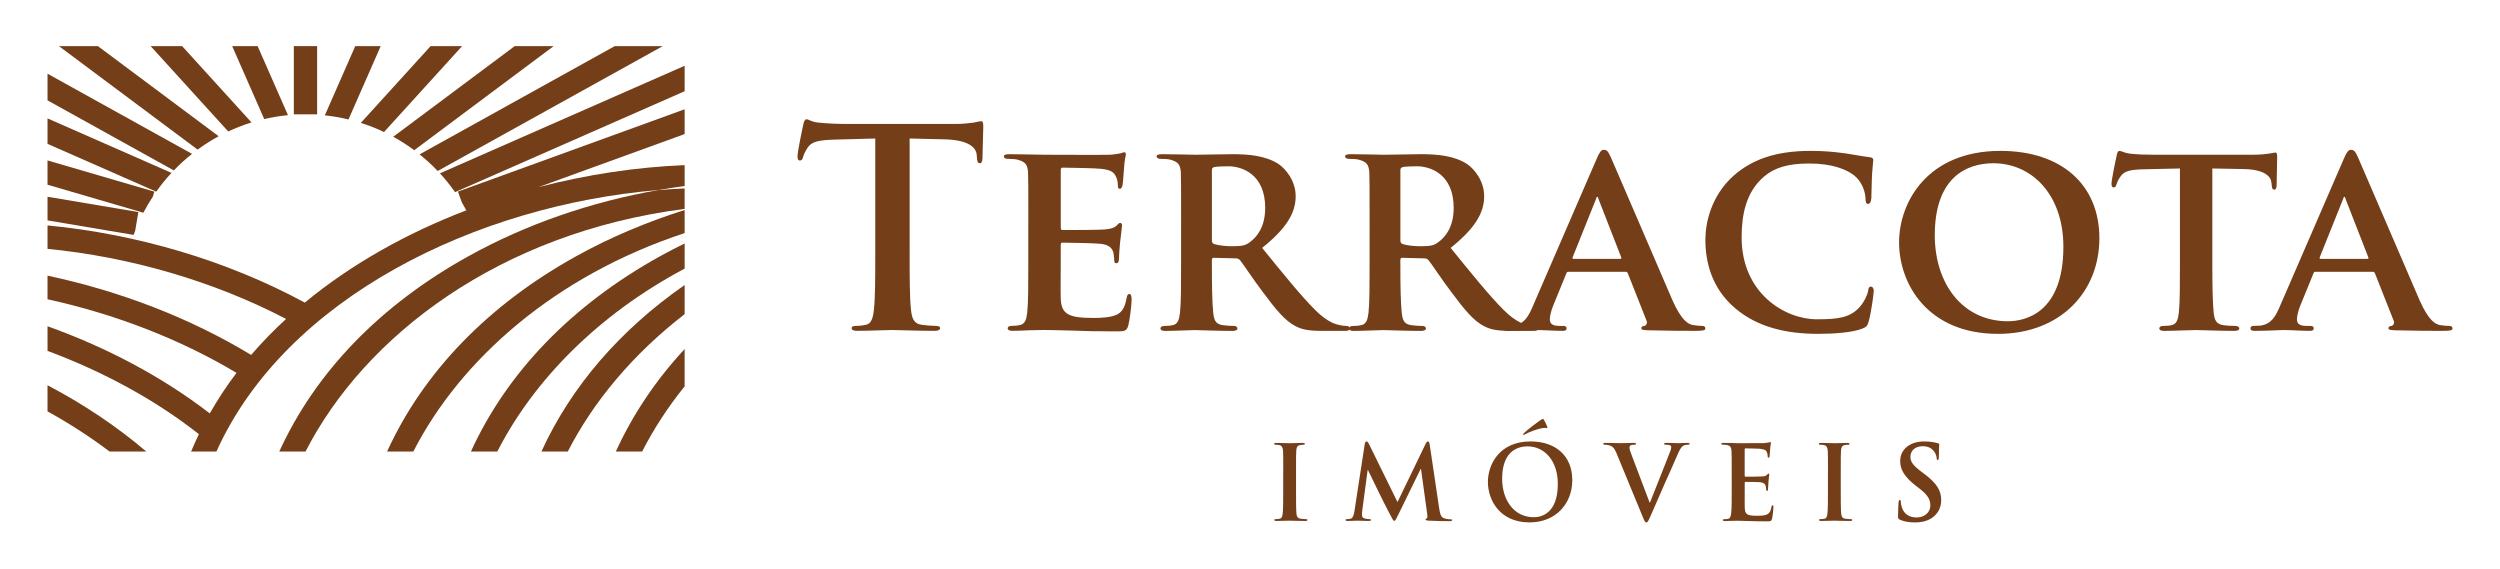 <?xml version="1.0" encoding="utf-8"?>
<!-- Generator: Adobe Illustrator 17.0.0, SVG Export Plug-In . SVG Version: 6.00 Build 0)  -->
<!DOCTYPE svg PUBLIC "-//W3C//DTD SVG 1.1//EN" "http://www.w3.org/Graphics/SVG/1.1/DTD/svg11.dtd">
<svg version="1.1" id="Camada_1" xmlns="http://www.w3.org/2000/svg" xmlns:xlink="http://www.w3.org/1999/xlink" x="0px" y="0px"
	 width="171.74px" height="39.056px" viewBox="0 0 171.74 39.056" enable-background="new 0 0 171.74 39.056" xml:space="preserve">
<g>
	<g>
		<path fill="#743E18" d="M60.128,9.516l-2.812,0.075c-1.095,0.038-1.548,0.132-1.831,0.547c-0.188,0.283-0.283,0.51-0.321,0.661
			c-0.038,0.151-0.094,0.227-0.208,0.227c-0.132,0-0.17-0.094-0.17-0.302c0-0.302,0.359-2.02,0.396-2.171
			c0.057-0.245,0.113-0.358,0.227-0.358c0.151,0,0.34,0.188,0.812,0.227c0.547,0.056,1.265,0.094,1.888,0.094h7.475
			c0.604,0,1.019-0.057,1.302-0.094c0.283-0.057,0.434-0.095,0.51-0.095c0.132,0,0.151,0.113,0.151,0.396
			c0,0.396-0.057,1.699-0.057,2.189c-0.019,0.189-0.057,0.302-0.17,0.302c-0.151,0-0.189-0.095-0.208-0.377l-0.019-0.208
			c-0.038-0.491-0.547-1.019-2.227-1.057l-2.378-0.057v7.739c0,1.736,0,3.228,0.094,4.039c0.057,0.528,0.17,0.944,0.736,1.02
			c0.264,0.038,0.679,0.075,0.962,0.075c0.208,0,0.302,0.057,0.302,0.151c0,0.132-0.151,0.189-0.359,0.189
			c-1.246,0-2.435-0.057-2.963-0.057c-0.434,0-1.623,0.057-2.378,0.057c-0.246,0-0.378-0.057-0.378-0.189
			c0-0.094,0.076-0.151,0.302-0.151c0.283,0,0.51-0.038,0.68-0.075c0.377-0.076,0.491-0.491,0.547-1.039
			c0.094-0.792,0.094-2.284,0.094-4.02V9.516z"/>
		<path fill="#743E18" d="M70.642,15.235c0-2.435,0-2.888-0.019-3.397c-0.038-0.547-0.189-0.717-0.717-0.868
			c-0.132-0.038-0.416-0.057-0.661-0.057c-0.17,0-0.283-0.057-0.283-0.17s0.132-0.151,0.377-0.151c0.868,0,1.925,0.038,2.397,0.038
			c0.528,0,4.209,0.019,4.53,0c0.302-0.019,0.566-0.075,0.698-0.094c0.095-0.019,0.189-0.076,0.265-0.076
			c0.094,0,0.113,0.076,0.113,0.151c0,0.113-0.094,0.302-0.132,1.038c-0.019,0.17-0.057,0.868-0.094,1.057
			c-0.019,0.075-0.057,0.264-0.189,0.264c-0.113,0-0.132-0.076-0.132-0.208c0-0.113-0.019-0.396-0.113-0.585
			c-0.132-0.283-0.264-0.51-1.095-0.585c-0.283-0.038-2.265-0.076-2.604-0.076c-0.076,0-0.113,0.057-0.113,0.151v3.964
			c0,0.094,0.019,0.17,0.113,0.17c0.377,0,2.529,0,2.907-0.038c0.396-0.038,0.623-0.094,0.792-0.246
			c0.132-0.113,0.189-0.208,0.265-0.208c0.075,0,0.132,0.076,0.132,0.17s-0.038,0.358-0.132,1.17
			c-0.038,0.321-0.076,0.962-0.076,1.076c0,0.132-0.019,0.359-0.17,0.359c-0.113,0-0.151-0.057-0.151-0.132
			c-0.019-0.17-0.019-0.377-0.057-0.585c-0.094-0.321-0.302-0.566-0.925-0.623c-0.302-0.038-2.189-0.076-2.605-0.076
			c-0.075,0-0.094,0.076-0.094,0.17v1.284c0,0.547-0.019,1.906,0,2.378c0.038,1.095,0.547,1.34,2.246,1.34
			c0.434,0,1.132-0.019,1.566-0.208c0.416-0.189,0.604-0.528,0.717-1.189c0.038-0.17,0.076-0.246,0.189-0.246
			c0.132,0,0.151,0.208,0.151,0.377c0,0.359-0.132,1.454-0.227,1.774c-0.113,0.415-0.264,0.415-0.887,0.415
			c-1.246,0-2.247-0.019-3.058-0.057c-0.812-0.019-1.435-0.038-1.925-0.038c-0.188,0-0.547,0.019-0.944,0.019
			c-0.396,0.019-0.812,0.038-1.151,0.038c-0.208,0-0.321-0.057-0.321-0.17c0-0.076,0.057-0.17,0.264-0.17
			c0.246,0,0.435-0.019,0.585-0.057c0.34-0.075,0.434-0.377,0.491-0.849c0.075-0.68,0.075-1.944,0.075-3.417V15.235z"/>
		<path fill="#743E18" d="M81.137,15.235c0-2.435,0-2.888-0.019-3.397c-0.038-0.547-0.189-0.717-0.717-0.868
			c-0.132-0.038-0.416-0.057-0.661-0.057c-0.17,0-0.283-0.057-0.283-0.17s0.132-0.151,0.377-0.151c0.868,0,1.925,0.038,2.265,0.038
			c0.566,0,2.076-0.038,2.586-0.038c1.057,0,2.265,0.094,3.152,0.68c0.472,0.321,1.17,1.132,1.17,2.208
			c0,1.189-0.68,2.246-2.303,3.549c1.473,1.812,2.643,3.265,3.643,4.266c0.925,0.925,1.511,1,1.774,1.057
			c0.17,0.038,0.265,0.038,0.396,0.038s0.208,0.094,0.208,0.17c0,0.132-0.113,0.17-0.321,0.17h-1.585
			c-0.925,0-1.378-0.094-1.812-0.321c-0.717-0.359-1.34-1.114-2.265-2.359c-0.661-0.868-1.359-1.944-1.566-2.189
			c-0.094-0.095-0.189-0.113-0.302-0.113l-1.491-0.038c-0.076,0-0.132,0.038-0.132,0.132v0.227c0,1.491,0.019,2.737,0.094,3.417
			c0.057,0.472,0.132,0.774,0.642,0.849c0.245,0.038,0.604,0.057,0.812,0.057c0.132,0,0.208,0.094,0.208,0.17
			c0,0.113-0.132,0.17-0.34,0.17c-0.962,0-2.34-0.057-2.586-0.057c-0.321,0-1.378,0.057-2.039,0.057
			c-0.208,0-0.321-0.057-0.321-0.17c0-0.076,0.057-0.17,0.264-0.17c0.246,0,0.435-0.019,0.585-0.057
			c0.34-0.075,0.434-0.377,0.491-0.849c0.075-0.68,0.075-1.944,0.075-3.417V15.235z M83.251,16.481c0,0.17,0.038,0.227,0.151,0.283
			c0.359,0.113,0.85,0.151,1.265,0.151c0.661,0,0.887-0.057,1.17-0.264c0.51-0.359,1.076-1.057,1.076-2.378
			c0-2.265-1.547-2.85-2.529-2.85c-0.415,0-0.812,0.019-0.981,0.057c-0.113,0.038-0.151,0.094-0.151,0.227V16.481z"/>
		<path fill="#743E18" d="M94.085,15.235c0-2.435,0-2.888-0.019-3.397c-0.038-0.547-0.188-0.717-0.718-0.868
			c-0.132-0.038-0.415-0.057-0.66-0.057c-0.17,0-0.283-0.057-0.283-0.17s0.132-0.151,0.378-0.151c0.868,0,1.925,0.038,2.265,0.038
			c0.566,0,2.076-0.038,2.586-0.038c1.057,0,2.265,0.094,3.152,0.68c0.472,0.321,1.17,1.132,1.17,2.208
			c0,1.189-0.68,2.246-2.303,3.549c1.473,1.812,2.643,3.265,3.643,4.266c0.925,0.925,1.511,1,1.774,1.057
			c0.17,0.038,0.265,0.038,0.396,0.038s0.208,0.094,0.208,0.17c0,0.132-0.113,0.17-0.321,0.17h-1.585
			c-0.926,0-1.378-0.094-1.812-0.321c-0.717-0.359-1.34-1.114-2.265-2.359c-0.661-0.868-1.359-1.944-1.567-2.189
			c-0.094-0.095-0.188-0.113-0.302-0.113l-1.491-0.038c-0.075,0-0.132,0.038-0.132,0.132v0.227c0,1.491,0.019,2.737,0.095,3.417
			c0.057,0.472,0.132,0.774,0.642,0.849c0.245,0.038,0.604,0.057,0.812,0.057c0.132,0,0.208,0.094,0.208,0.17
			c0,0.113-0.133,0.17-0.34,0.17c-0.963,0-2.341-0.057-2.586-0.057c-0.321,0-1.378,0.057-2.039,0.057c-0.207,0-0.32-0.057-0.32-0.17
			c0-0.076,0.057-0.17,0.264-0.17c0.245,0,0.435-0.019,0.585-0.057c0.34-0.075,0.435-0.377,0.491-0.849
			c0.075-0.68,0.075-1.944,0.075-3.417V15.235z M96.2,16.481c0,0.17,0.038,0.227,0.151,0.283c0.358,0.113,0.849,0.151,1.265,0.151
			c0.66,0,0.887-0.057,1.17-0.264c0.51-0.359,1.076-1.057,1.076-2.378c0-2.265-1.548-2.85-2.529-2.85
			c-0.416,0-0.812,0.019-0.981,0.057c-0.113,0.038-0.151,0.094-0.151,0.227V16.481z"/>
		<path fill="#743E18" d="M107.752,18.671c-0.095,0-0.113,0.019-0.151,0.113l-0.887,2.17c-0.17,0.396-0.246,0.793-0.246,0.981
			c0,0.283,0.151,0.453,0.661,0.453h0.245c0.208,0,0.245,0.076,0.245,0.17c0,0.132-0.094,0.17-0.264,0.17
			c-0.548,0-1.321-0.057-1.85-0.057c-0.17,0-1.058,0.057-1.926,0.057c-0.207,0-0.302-0.038-0.302-0.17
			c0-0.094,0.057-0.17,0.188-0.17c0.151,0,0.34-0.019,0.491-0.019c0.755-0.113,1.038-0.604,1.378-1.416l4.341-10.022
			c0.188-0.453,0.321-0.642,0.491-0.642c0.245,0,0.32,0.151,0.49,0.509c0.396,0.887,3.171,7.38,4.229,9.815
			c0.642,1.454,1.113,1.661,1.415,1.718c0.246,0.038,0.435,0.057,0.623,0.057c0.151,0,0.227,0.057,0.227,0.17
			c0,0.132-0.095,0.17-0.717,0.17c-0.586,0-1.794,0-3.19-0.038c-0.302-0.019-0.49-0.019-0.49-0.132c0-0.094,0.037-0.151,0.207-0.17
			c0.113-0.019,0.227-0.17,0.151-0.358l-1.283-3.247c-0.038-0.094-0.095-0.113-0.17-0.113H107.752z M111.3,17.783
			c0.076,0,0.095-0.038,0.076-0.094l-1.567-4.021c-0.019-0.057-0.037-0.151-0.075-0.151c-0.057,0-0.075,0.094-0.094,0.151
			l-1.604,4.001c-0.038,0.076,0,0.113,0.057,0.113H111.3z"/>
		<path fill="#743E18" d="M119.229,21.2c-1.643-1.378-2.076-3.19-2.076-4.738c0-1.095,0.358-2.982,1.944-4.398
			c1.208-1.057,2.793-1.699,5.266-1.699c1.038,0,1.661,0.076,2.416,0.17c0.623,0.094,1.17,0.208,1.661,0.264
			c0.188,0.019,0.245,0.094,0.245,0.189c0,0.132-0.037,0.321-0.075,0.887c-0.038,0.528-0.038,1.416-0.057,1.736
			c-0.019,0.227-0.075,0.396-0.227,0.396c-0.132,0-0.17-0.132-0.17-0.34c-0.019-0.51-0.227-1.076-0.642-1.491
			c-0.566-0.547-1.68-0.944-3.209-0.944c-1.453,0-2.378,0.265-3.133,0.906c-1.228,1.057-1.529,2.604-1.529,4.171
			c0,3.812,2.944,5.625,5.172,5.625c1.473,0,2.284-0.113,2.944-0.849c0.283-0.321,0.51-0.774,0.566-1.076
			c0.038-0.245,0.075-0.321,0.208-0.321c0.113,0,0.188,0.151,0.188,0.283c0,0.189-0.188,1.585-0.358,2.133
			c-0.076,0.283-0.151,0.359-0.435,0.472c-0.66,0.264-1.925,0.358-3.001,0.358C122.664,22.936,120.739,22.465,119.229,21.2z"/>
		<path fill="#743E18" d="M130.459,16.651c0-2.737,1.925-6.286,6.965-6.286c4.19,0,6.795,2.322,6.795,6.002
			s-2.681,6.568-6.965,6.568C132.422,22.936,130.459,19.501,130.459,16.651z M141.746,16.953c0-3.548-2.133-5.738-4.813-5.738
			c-1.85,0-4.021,0.981-4.021,4.945c0,3.303,1.888,5.908,5.021,5.908C139.104,22.068,141.746,21.521,141.746,16.953z"/>
		<path fill="#743E18" d="M149.751,11.573l-2.473,0.057c-0.963,0.019-1.359,0.132-1.604,0.491c-0.17,0.227-0.245,0.434-0.283,0.547
			c-0.038,0.132-0.075,0.208-0.188,0.208s-0.151-0.094-0.151-0.264c0-0.264,0.321-1.812,0.358-1.944
			c0.038-0.208,0.095-0.302,0.188-0.302c0.133,0,0.303,0.132,0.718,0.189c0.49,0.057,1.113,0.075,1.661,0.075h6.738
			c0.528,0,0.887-0.038,1.133-0.075c0.264-0.038,0.396-0.076,0.452-0.076c0.113,0,0.133,0.094,0.133,0.34
			c0,0.34-0.038,1.529-0.038,1.944c-0.019,0.17-0.057,0.265-0.15,0.265c-0.133,0-0.17-0.076-0.189-0.321l-0.019-0.17
			c-0.038-0.416-0.472-0.906-1.963-0.925l-2.096-0.038v6.493c0,1.472,0.02,2.737,0.095,3.435c0.057,0.453,0.151,0.755,0.642,0.831
			c0.227,0.038,0.604,0.057,0.85,0.057c0.188,0,0.265,0.094,0.265,0.17c0,0.113-0.133,0.17-0.321,0.17
			c-1.095,0-2.208-0.057-2.681-0.057c-0.377,0-1.51,0.057-2.17,0.057c-0.208,0-0.321-0.057-0.321-0.17
			c0-0.076,0.057-0.17,0.265-0.17c0.245,0,0.452-0.019,0.585-0.057c0.34-0.075,0.434-0.377,0.49-0.849
			c0.076-0.68,0.076-1.944,0.076-3.417V11.573z"/>
		<path fill="#743E18" d="M159.075,18.671c-0.095,0-0.113,0.019-0.151,0.113l-0.887,2.17c-0.17,0.396-0.246,0.793-0.246,0.981
			c0,0.283,0.151,0.453,0.661,0.453h0.245c0.208,0,0.245,0.076,0.245,0.17c0,0.132-0.094,0.17-0.264,0.17
			c-0.548,0-1.321-0.057-1.85-0.057c-0.17,0-1.058,0.057-1.926,0.057c-0.207,0-0.302-0.038-0.302-0.17
			c0-0.094,0.057-0.17,0.188-0.17c0.151,0,0.34-0.019,0.491-0.019c0.755-0.113,1.038-0.604,1.378-1.416L161,10.932
			c0.188-0.453,0.321-0.642,0.491-0.642c0.245,0,0.32,0.151,0.49,0.509c0.396,0.887,3.171,7.38,4.229,9.815
			c0.642,1.454,1.113,1.661,1.415,1.718c0.246,0.038,0.435,0.057,0.623,0.057c0.151,0,0.227,0.057,0.227,0.17
			c0,0.132-0.095,0.17-0.717,0.17c-0.586,0-1.794,0-3.19-0.038c-0.302-0.019-0.49-0.019-0.49-0.132c0-0.094,0.037-0.151,0.207-0.17
			c0.113-0.019,0.227-0.17,0.151-0.358l-1.283-3.247c-0.038-0.094-0.095-0.113-0.17-0.113H159.075z M162.623,17.783
			c0.076,0,0.095-0.038,0.076-0.094l-1.567-4.021c-0.019-0.057-0.037-0.151-0.075-0.151c-0.057,0-0.075,0.094-0.094,0.151
			l-1.604,4.001c-0.038,0.076,0,0.113,0.057,0.113H162.623z"/>
	</g>
	<g>
		<path fill="#743E18" d="M88.154,32.482c0-1.079,0-1.277-0.014-1.504c-0.015-0.241-0.086-0.362-0.242-0.397
			c-0.077-0.021-0.17-0.028-0.255-0.028c-0.071,0-0.113-0.015-0.113-0.071c0-0.042,0.057-0.057,0.17-0.057
			c0.27,0,0.717,0.021,0.923,0.021c0.177,0,0.596-0.021,0.865-0.021c0.092,0,0.149,0.014,0.149,0.057
			c0,0.057-0.043,0.071-0.114,0.071c-0.07,0-0.127,0.007-0.213,0.021c-0.191,0.036-0.248,0.156-0.262,0.404
			c-0.015,0.227-0.015,0.426-0.015,1.504v1.249c0,0.688,0,1.249,0.028,1.554c0.021,0.191,0.071,0.319,0.284,0.348
			c0.099,0.014,0.255,0.028,0.361,0.028c0.078,0,0.113,0.021,0.113,0.057c0,0.05-0.057,0.071-0.135,0.071
			c-0.468,0-0.915-0.021-1.106-0.021c-0.163,0-0.61,0.021-0.894,0.021c-0.093,0-0.143-0.021-0.143-0.071
			c0-0.035,0.028-0.057,0.113-0.057c0.106,0,0.192-0.014,0.256-0.028c0.142-0.028,0.185-0.149,0.206-0.355
			c0.035-0.298,0.035-0.858,0.035-1.546V32.482z"/>
		<path fill="#743E18" d="M93.752,30.509c0.021-0.121,0.064-0.184,0.121-0.184s0.1,0.035,0.191,0.22l1.938,3.945l1.93-3.995
			c0.057-0.113,0.092-0.17,0.156-0.17c0.063,0,0.106,0.071,0.127,0.22l0.646,4.342c0.063,0.447,0.135,0.653,0.348,0.717
			c0.205,0.064,0.348,0.071,0.439,0.071c0.064,0,0.113,0.007,0.113,0.05c0,0.057-0.085,0.078-0.185,0.078
			c-0.177,0-1.156-0.014-1.439-0.036c-0.164-0.014-0.206-0.036-0.206-0.078c0-0.035,0.028-0.057,0.078-0.078
			c0.042-0.014,0.063-0.106,0.035-0.305l-0.426-3.086h-0.028l-1.547,3.165c-0.163,0.333-0.198,0.397-0.263,0.397
			c-0.063,0-0.135-0.142-0.248-0.355c-0.17-0.326-0.73-1.412-0.815-1.61c-0.064-0.149-0.49-0.986-0.738-1.519h-0.028l-0.369,2.767
			c-0.015,0.128-0.021,0.22-0.021,0.333c0,0.135,0.093,0.199,0.213,0.227c0.128,0.029,0.228,0.036,0.298,0.036
			c0.057,0,0.106,0.014,0.106,0.05c0,0.064-0.063,0.078-0.17,0.078c-0.298,0-0.617-0.021-0.745-0.021
			c-0.135,0-0.476,0.021-0.702,0.021c-0.071,0-0.128-0.014-0.128-0.078c0-0.036,0.043-0.05,0.113-0.05c0.057,0,0.106,0,0.213-0.021
			c0.199-0.042,0.256-0.319,0.291-0.561L93.752,30.509z"/>
		<path fill="#743E18" d="M102.213,33.106c0-1.213,0.802-2.781,2.93-2.781c1.767,0,2.867,1.029,2.867,2.653
			c0,1.625-1.136,2.909-2.938,2.909C103.035,35.887,102.213,34.362,102.213,33.106z M107.016,33.241
			c0-1.589-0.915-2.576-2.078-2.576c-0.816,0-1.746,0.454-1.746,2.221c0,1.476,0.816,2.646,2.179,2.646
			C105.866,35.532,107.016,35.291,107.016,33.241z M106.285,29.296c0.043,0.085,0,0.106-0.035,0.106c-0.036,0-0.1-0.014-0.241,0
			c-0.391,0.05-0.951,0.277-1.214,0.419c-0.057,0.028-0.106,0.057-0.12,0.057c-0.015,0-0.043-0.014-0.043-0.042
			s0.028-0.057,0.064-0.092c0.283-0.27,1.028-0.823,1.142-0.894c0.071-0.05,0.121-0.064,0.143-0.064c0.05,0,0.063,0.021,0.099,0.085
			C106.136,28.969,106.2,29.104,106.285,29.296z"/>
		<path fill="#743E18" d="M111.041,31.119c-0.163-0.39-0.284-0.468-0.539-0.539c-0.106-0.028-0.22-0.028-0.276-0.028
			c-0.064,0-0.086-0.021-0.086-0.064c0-0.057,0.078-0.064,0.185-0.064c0.376,0,0.781,0.021,1.029,0.021
			c0.177,0,0.518-0.021,0.872-0.021c0.086,0,0.164,0.014,0.164,0.064c0,0.049-0.043,0.064-0.106,0.064
			c-0.114,0-0.221,0.007-0.277,0.049c-0.05,0.036-0.07,0.085-0.07,0.149c0,0.092,0.063,0.291,0.163,0.546l1.22,3.221h0.028
			c0.306-0.78,1.228-3.065,1.398-3.533c0.035-0.092,0.063-0.199,0.063-0.263c0-0.057-0.028-0.113-0.092-0.135
			c-0.085-0.028-0.191-0.035-0.284-0.035c-0.063,0-0.12-0.007-0.12-0.057c0-0.057,0.063-0.071,0.198-0.071
			c0.354,0,0.652,0.021,0.745,0.021c0.12,0,0.454-0.021,0.667-0.021c0.092,0,0.148,0.014,0.148,0.064
			c0,0.049-0.042,0.064-0.113,0.064c-0.07,0-0.22,0-0.348,0.085c-0.092,0.064-0.198,0.185-0.39,0.639
			c-0.277,0.667-0.469,1.05-0.852,1.923c-0.454,1.036-0.788,1.809-0.944,2.164c-0.185,0.412-0.227,0.525-0.326,0.525
			c-0.092,0-0.135-0.099-0.27-0.433L111.041,31.119z"/>
		<path fill="#743E18" d="M118.961,32.482c0-1.079,0-1.277-0.015-1.504c-0.014-0.241-0.071-0.354-0.305-0.404
			c-0.058-0.014-0.178-0.021-0.277-0.021c-0.078,0-0.12-0.015-0.12-0.064c0-0.05,0.05-0.064,0.156-0.064
			c0.191,0,0.396,0.007,0.574,0.007c0.185,0.007,0.348,0.015,0.447,0.015c0.227,0,1.639,0,1.773-0.007
			c0.135-0.014,0.249-0.028,0.306-0.042c0.035-0.007,0.078-0.028,0.113-0.028s0.043,0.028,0.043,0.063
			c0,0.05-0.036,0.135-0.058,0.461c-0.007,0.071-0.021,0.383-0.035,0.468c-0.007,0.036-0.021,0.078-0.071,0.078
			c-0.049,0-0.063-0.036-0.063-0.1c0-0.049-0.007-0.17-0.043-0.255c-0.049-0.127-0.12-0.213-0.475-0.255
			c-0.121-0.014-0.866-0.028-1.008-0.028c-0.035,0-0.05,0.021-0.05,0.071v1.795c0,0.05,0.007,0.078,0.05,0.078
			c0.156,0,0.972,0,1.135-0.014c0.171-0.014,0.277-0.036,0.341-0.106c0.05-0.057,0.078-0.092,0.113-0.092
			c0.028,0,0.05,0.014,0.05,0.057s-0.028,0.156-0.057,0.518c-0.007,0.142-0.028,0.426-0.028,0.475c0,0.057,0,0.135-0.063,0.135
			c-0.05,0-0.064-0.028-0.064-0.063c-0.007-0.071-0.007-0.164-0.028-0.255c-0.035-0.142-0.135-0.249-0.397-0.277
			c-0.135-0.014-0.837-0.021-1.007-0.021c-0.036,0-0.043,0.028-0.043,0.071v0.561c0,0.241-0.007,0.894,0,1.1
			c0.015,0.49,0.128,0.596,0.852,0.596c0.185,0,0.482,0,0.667-0.085s0.27-0.234,0.319-0.525c0.014-0.078,0.028-0.106,0.078-0.106
			c0.057,0,0.057,0.057,0.057,0.127c0,0.164-0.057,0.646-0.093,0.788c-0.049,0.185-0.113,0.185-0.383,0.185
			c-0.532,0-0.922-0.014-1.228-0.021c-0.305-0.014-0.525-0.021-0.738-0.021c-0.077,0-0.233,0-0.404,0.007
			c-0.163,0-0.348,0.014-0.489,0.014c-0.092,0-0.142-0.021-0.142-0.071c0-0.035,0.028-0.057,0.113-0.057
			c0.106,0,0.191-0.014,0.256-0.028c0.142-0.028,0.177-0.185,0.205-0.39c0.036-0.298,0.036-0.859,0.036-1.511V32.482z"/>
		<path fill="#743E18" d="M125.575,32.482c0-1.079,0-1.277-0.015-1.504c-0.015-0.241-0.085-0.362-0.241-0.397
			c-0.078-0.021-0.17-0.028-0.256-0.028c-0.07,0-0.113-0.015-0.113-0.071c0-0.042,0.057-0.057,0.171-0.057
			c0.27,0,0.716,0.021,0.922,0.021c0.178,0,0.596-0.021,0.866-0.021c0.092,0,0.148,0.014,0.148,0.057
			c0,0.057-0.043,0.071-0.113,0.071c-0.071,0-0.128,0.007-0.213,0.021c-0.191,0.036-0.248,0.156-0.263,0.404
			c-0.015,0.227-0.015,0.426-0.015,1.504v1.249c0,0.688,0,1.249,0.029,1.554c0.021,0.191,0.07,0.319,0.283,0.348
			c0.1,0.014,0.256,0.028,0.362,0.028c0.078,0,0.113,0.021,0.113,0.057c0,0.05-0.057,0.071-0.135,0.071
			c-0.469,0-0.915-0.021-1.106-0.021c-0.164,0-0.61,0.021-0.895,0.021c-0.092,0-0.142-0.021-0.142-0.071
			c0-0.035,0.028-0.057,0.113-0.057c0.106,0,0.191-0.014,0.256-0.028c0.142-0.028,0.184-0.149,0.205-0.355
			c0.036-0.298,0.036-0.858,0.036-1.546V32.482z"/>
		<path fill="#743E18" d="M130.522,35.703c-0.113-0.049-0.135-0.085-0.135-0.241c0-0.39,0.028-0.816,0.035-0.929
			c0.007-0.106,0.028-0.185,0.085-0.185c0.064,0,0.071,0.064,0.071,0.121c0,0.092,0.028,0.241,0.063,0.362
			c0.156,0.525,0.575,0.717,1.015,0.717c0.639,0,0.951-0.433,0.951-0.809c0-0.348-0.106-0.674-0.695-1.135l-0.326-0.255
			c-0.78-0.61-1.051-1.107-1.051-1.682c0-0.781,0.653-1.341,1.64-1.341c0.461,0,0.759,0.071,0.943,0.121
			c0.064,0.014,0.1,0.035,0.1,0.085c0,0.092-0.028,0.298-0.028,0.852c0,0.156-0.021,0.213-0.078,0.213
			c-0.05,0-0.071-0.043-0.071-0.128c0-0.064-0.035-0.284-0.185-0.468c-0.106-0.135-0.312-0.348-0.773-0.348
			c-0.524,0-0.844,0.305-0.844,0.731c0,0.326,0.163,0.575,0.752,1.021l0.198,0.149c0.859,0.646,1.164,1.135,1.164,1.81
			c0,0.412-0.156,0.901-0.667,1.234c-0.354,0.227-0.752,0.291-1.128,0.291C131.146,35.887,130.826,35.838,130.522,35.703z"/>
	</g>
	<g>
		<g>
			<path fill="#743E18" d="M19.782,7.912l-2.084-4.744h-1.749l2.201,5.01C18.682,8.056,19.226,7.965,19.782,7.912z"/>
		</g>
		<g>
			<path fill="#743E18" d="M17.277,8.411l-4.765-5.242h-2.164l5.329,5.862C16.193,8.79,16.727,8.581,17.277,8.411z"/>
		</g>
		<g>
			<path fill="#743E18" d="M13.191,10.57L3.265,5.064v1.831l8.675,4.812C12.331,11.301,12.749,10.921,13.191,10.57z"/>
		</g>
		<g>
			<path fill="#743E18" d="M15.021,9.359l-8.295-6.19H4.049l9.525,7.108C14.034,9.94,14.517,9.632,15.021,9.359z"/>
		</g>
		<g>
			<path fill="#743E18" d="M30.067,11.746l15.462-8.577h-3.301l-13.405,7.436C29.264,10.957,29.679,11.338,30.067,11.746z"/>
		</g>
		<g>
			<path fill="#743E18" d="M28.455,10.318l9.581-7.15h-2.677l-8.344,6.226C27.517,9.67,27.998,9.979,28.455,10.318z"/>
		</g>
		<g>
			<path fill="#743E18" d="M11.779,11.877L3.265,8.134v1.749l7.469,3.283C11.054,12.713,11.403,12.282,11.779,11.877z"/>
		</g>
		<g>
			<rect x="20.185" y="3.169" fill="#743E18" width="1.601" height="4.685"/>
		</g>
		<g>
			<path fill="#743E18" d="M26.38,9.07l5.364-5.901h-2.164l-4.793,5.273C25.336,8.615,25.868,8.825,26.38,9.07z"/>
		</g>
		<g>
			<path fill="#743E18" d="M26.153,3.169h-1.749l-2.089,4.755c0.554,0.058,1.095,0.155,1.625,0.282L26.153,3.169z"/>
		</g>
		<g>
			<path fill="#743E18" d="M10.05,31.019c-2.038-1.737-4.326-3.262-6.786-4.554v1.795c1.502,0.829,2.929,1.752,4.264,2.76H10.05z"/>
		</g>
		<g>
			<path fill="#743E18" d="M31.732,13.915c0.106,0.174,0.202,0.355,0.298,0.535c-4.076,1.562-7.883,3.687-11.092,6.337
				c-5.379-2.911-11.59-4.718-17.673-5.301v1.609c5.638,0.556,11.372,2.2,16.387,4.815c-0.853,0.784-1.657,1.607-2.401,2.472
				c-4.219-2.556-9.049-4.396-13.987-5.446v1.623c4.587,1.003,9.06,2.711,12.983,5.056c-0.677,0.889-1.286,1.82-1.836,2.785
				c-3.269-2.521-7.088-4.533-11.146-5.989v1.694c3.8,1.415,7.362,3.333,10.398,5.72c-0.189,0.392-0.365,0.791-0.534,1.193h1.738
				c4.766-10.581,17.887-16.921,30.342-17.961c0.605-0.106,1.213-0.196,1.823-0.277v-1.437c-3.327,0.137-6.732,0.648-10.057,1.518
				l10.057-3.652V7.507l-15.574,5.655L31.732,13.915z"/>
		</g>
		<g>
			<path fill="#743E18" d="M19.185,31.019h1.804c4.067-7.952,13.334-15.029,26.042-16.669v-1.403
				c-0.606,0.026-1.213,0.06-1.823,0.111c-4.611,0.81-9.05,2.34-13.004,4.529C26.122,20.953,21.681,25.556,19.185,31.019z"/>
		</g>
		<g>
			<path fill="#743E18" d="M10.504,13.5l0.098-0.335l-7.338-2.144v1.668l6.585,1.924C10.05,14.23,10.268,13.858,10.504,13.5z"/>
		</g>
		<g>
			<path fill="#743E18" d="M26.591,31.019h1.803c3.228-6.314,9.732-12.079,18.638-15.007v-1.585c-2.599,0.82-5.098,1.872-7.425,3.16
				C33.524,20.953,29.087,25.557,26.591,31.019z"/>
		</g>
		<g>
			<path fill="#743E18" d="M30.221,11.907c0.374,0.407,0.721,0.839,1.039,1.292l15.772-6.932V4.518L30.221,11.907z"/>
		</g>
		<g>
			<path fill="#743E18" d="M44.112,31.019c0.786-1.535,1.759-3.04,2.919-4.478v-2.562c-1.98,2.134-3.562,4.494-4.727,7.04H44.112z"
				/>
		</g>
		<g>
			<path fill="#743E18" d="M9.286,15.858l0.218-1.29l-6.239-1.052v1.624l5.913,0.997C9.212,16.043,9.249,15.951,9.286,15.858z"/>
		</g>
		<g>
			<path fill="#743E18" d="M37.193,31.019h1.812c1.755-3.43,4.477-6.698,8.027-9.438v-2.003
				C42.571,22.685,39.231,26.564,37.193,31.019z"/>
		</g>
		<g>
			<path fill="#743E18" d="M32.349,31.019h1.813c2.484-4.861,6.902-9.398,12.87-12.566v-1.729C46.47,17,45.914,17.285,45.37,17.587
				C39.287,20.953,34.846,25.556,32.349,31.019z"/>
		</g>
	</g>
</g>
</svg>
